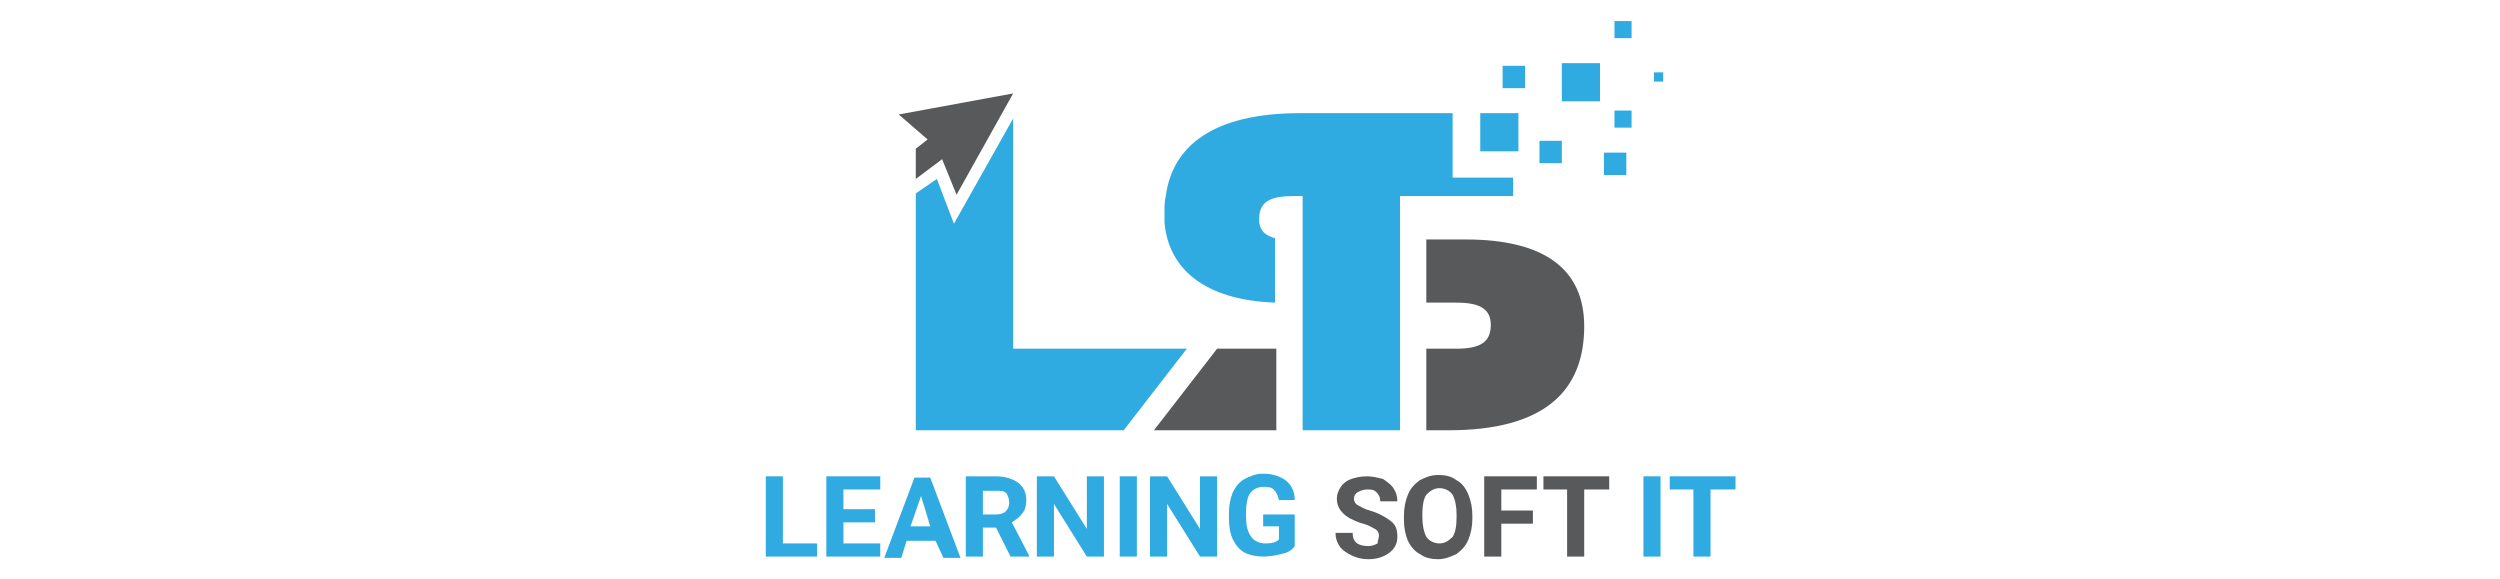 <?xml version="1.0" encoding="utf-8"?>
<!-- Generator: Adobe Illustrator 26.0.1, SVG Export Plug-In . SVG Version: 6.00 Build 0)  -->
<svg version="1.1" id="Layer_1" xmlns="http://www.w3.org/2000/svg" xmlns:xlink="http://www.w3.org/1999/xlink" x="0px" y="0px"
	 viewBox="0 0 190 44" style="enable-background:new 0 0 190 44;" xml:space="preserve">
<style type="text/css">
	.st0{fill:#30ABE2;}
	.st1{fill:#58595B;}
</style>
<path class="st0" d="M59.4,41.3h2.7v1h-3.9v-6.1h1.3V41.3z"/>
<path class="st0" d="M66.5,39.7h-2.4v1.6h2.8v1h-4.1v-6.1h4.1v1h-2.8v1.5h2.4V39.7z"/>
<path class="st0" d="M71.1,41.1h-2.2l-0.4,1.3h-1.3l2.3-6.1h1.2l2.3,6.1h-1.3L71.1,41.1z M69.2,40h1.5L70,37.7L69.2,40z"/>
<path class="st0" d="M75.7,40.1h-1v2.2h-1.3v-6.1h2.3c0.7,0,1.3,0.2,1.7,0.5C77.8,37,78,37.5,78,38c0,0.4-0.1,0.8-0.3,1
	c-0.2,0.3-0.5,0.5-0.8,0.7l1.3,2.5v0.1h-1.4L75.7,40.1z M74.7,39.1h1c0.3,0,0.6-0.1,0.7-0.2c0.2-0.2,0.3-0.4,0.3-0.7
	c0-0.3-0.1-0.5-0.2-0.7c-0.2-0.2-0.4-0.2-0.8-0.2h-1V39.1z"/>
<path class="st0" d="M83.9,42.3h-1.3l-2.5-4v4h-1.3v-6.1h1.3l2.5,4v-4h1.3V42.3z"/>
<path class="st0" d="M86.4,42.3h-1.3v-6.1h1.3V42.3z"/>
<path class="st0" d="M92.5,42.3h-1.3l-2.5-4v4h-1.3v-6.1h1.3l2.5,4v-4h1.3V42.3z"/>
<path class="st0" d="M98.4,41.5c-0.2,0.3-0.5,0.5-1,0.6c-0.4,0.1-0.9,0.2-1.4,0.2c-0.5,0-1-0.1-1.4-0.3c-0.4-0.2-0.7-0.6-0.9-1
	c-0.2-0.4-0.3-1-0.3-1.6v-0.4c0-0.6,0.1-1.1,0.3-1.6c0.2-0.4,0.5-0.8,0.9-1c0.4-0.2,0.8-0.4,1.4-0.4c0.7,0,1.3,0.2,1.7,0.5
	c0.4,0.3,0.7,0.8,0.7,1.5h-1.2c-0.1-0.4-0.2-0.6-0.4-0.8c-0.2-0.2-0.5-0.2-0.8-0.2c-0.4,0-0.8,0.2-1,0.5c-0.2,0.3-0.3,0.8-0.3,1.4
	v0.4c0,0.6,0.1,1.1,0.4,1.5c0.2,0.3,0.6,0.5,1.1,0.5c0.5,0,0.8-0.1,1-0.3V40H96v-0.9h2.4V41.5z"/>
<path class="st1" d="M104.8,40.7c0-0.2-0.1-0.4-0.3-0.5c-0.2-0.1-0.5-0.3-0.9-0.4c-0.4-0.1-0.8-0.3-1-0.4c-0.7-0.4-1-0.9-1-1.5
	c0-0.3,0.1-0.6,0.3-0.9c0.2-0.3,0.5-0.5,0.8-0.6c0.3-0.1,0.7-0.2,1.2-0.2c0.4,0,0.8,0.1,1.2,0.2c0.3,0.2,0.6,0.4,0.8,0.7
	c0.2,0.3,0.3,0.6,0.3,1h-1.3c0-0.3-0.1-0.5-0.3-0.7c-0.2-0.2-0.4-0.2-0.7-0.2c-0.3,0-0.5,0.1-0.7,0.2c-0.2,0.1-0.3,0.3-0.3,0.5
	c0,0.2,0.1,0.4,0.3,0.5c0.2,0.1,0.5,0.3,0.9,0.4c0.7,0.2,1.2,0.5,1.6,0.8s0.5,0.7,0.5,1.2c0,0.5-0.2,0.9-0.6,1.2
	c-0.4,0.3-0.9,0.5-1.6,0.5c-0.5,0-0.9-0.1-1.3-0.3c-0.4-0.2-0.7-0.4-0.9-0.7c-0.2-0.3-0.3-0.6-0.3-1h1.3c0,0.7,0.4,1,1.2,1
	c0.3,0,0.5-0.1,0.7-0.2C104.7,41.1,104.8,40.9,104.8,40.7z"/>
<path class="st1" d="M111.9,39.4c0,0.6-0.1,1.1-0.3,1.6c-0.2,0.5-0.5,0.8-0.9,1.1c-0.4,0.2-0.9,0.4-1.4,0.4c-0.5,0-1-0.1-1.4-0.4
	c-0.4-0.2-0.7-0.6-0.9-1c-0.2-0.5-0.3-1-0.3-1.6v-0.3c0-0.6,0.1-1.1,0.3-1.6c0.2-0.5,0.5-0.8,0.9-1.1c0.4-0.2,0.8-0.4,1.4-0.4
	s1,0.1,1.4,0.4c0.4,0.2,0.7,0.6,0.9,1.1c0.2,0.5,0.3,1,0.3,1.6V39.4z M110.7,39.1c0-0.6-0.1-1.1-0.3-1.5c-0.2-0.3-0.6-0.5-1-0.5
	c-0.4,0-0.7,0.2-1,0.5c-0.2,0.3-0.3,0.8-0.3,1.4v0.3c0,0.6,0.1,1.1,0.3,1.5c0.2,0.3,0.6,0.5,1,0.5c0.4,0,0.7-0.2,1-0.5
	c0.2-0.3,0.3-0.8,0.3-1.5V39.1z"/>
<path class="st1" d="M116.5,39.8h-2.4v2.5h-1.3v-6.1h4v1h-2.7v1.6h2.4V39.8z"/>
<path class="st1" d="M122.3,37.2h-1.9v5.1h-1.3v-5.1h-1.8v-1h5V37.2z"/>
<path class="st0" d="M126.2,42.3h-1.3v-6.1h1.3V42.3z"/>
<path class="st0" d="M131.9,37.2H130v5.1h-1.3v-5.1h-1.8v-1h5V37.2z"/>
<path class="st1" d="M92.5,26.5l-4.8,6.2H97v-6.2H92.5z M111.4,18.2h-3V23h2.3c1.8,0,2.6,0.5,2.6,1.7c0,1.3-0.8,1.8-2.6,1.8h-2.3
	v6.2h1.7c7.3,0,10.3-3,10.3-7.9C120.4,20.4,117.3,18.2,111.4,18.2z"/>
<path class="st0" d="M115,13.5v1.4h-8.6v17.8H99V14.9h-0.7c-1.7,0-2.6,0.4-2.6,1.7c0,0.1,0,0.2,0,0.3c0.1,0.7,0.5,1,1.2,1.2V23
	c-5.4-0.2-8.1-2.6-8.4-6.1c0-0.3,0-0.5,0-0.8c0-0.4,0-0.8,0.1-1.2c0.5-3.8,3.6-6.3,10.2-6.3h11.6v4.9H115z"/>
<g>
	<g>
		<rect x="112.5" y="8.6" class="st0" width="2.9" height="2.9"/>
		<rect x="118.7" y="4.8" class="st0" width="2.9" height="2.9"/>
		<rect x="117" y="10.7" class="st0" width="1.7" height="1.7"/>
		<rect x="121.9" y="11.6" class="st0" width="1.7" height="1.7"/>
		<rect x="122.7" y="8.4" class="st0" width="1.3" height="1.3"/>
		<rect x="125.7" y="5.5" class="st0" width="0.7" height="0.7"/>
		<rect x="122.7" y="1.6" class="st0" width="1.3" height="1.3"/>
		<rect x="114.2" y="5" class="st0" width="1.7" height="1.7"/>
	</g>
</g>
<polygon class="st0" points="77,26.5 77,9 72.5,17 71.2,13.6 69.6,14.7 69.6,32.7 85.4,32.7 90.2,26.5 "/>
<polygon class="st1" points="68.3,8.7 70.5,10.6 69.6,11.3 69.6,13.6 71.6,12.1 72.7,14.8 77,7.1 "/>
<g>
</g>
<g>
</g>
<g>
</g>
<g>
</g>
<g>
</g>
<g>
</g>
</svg>
